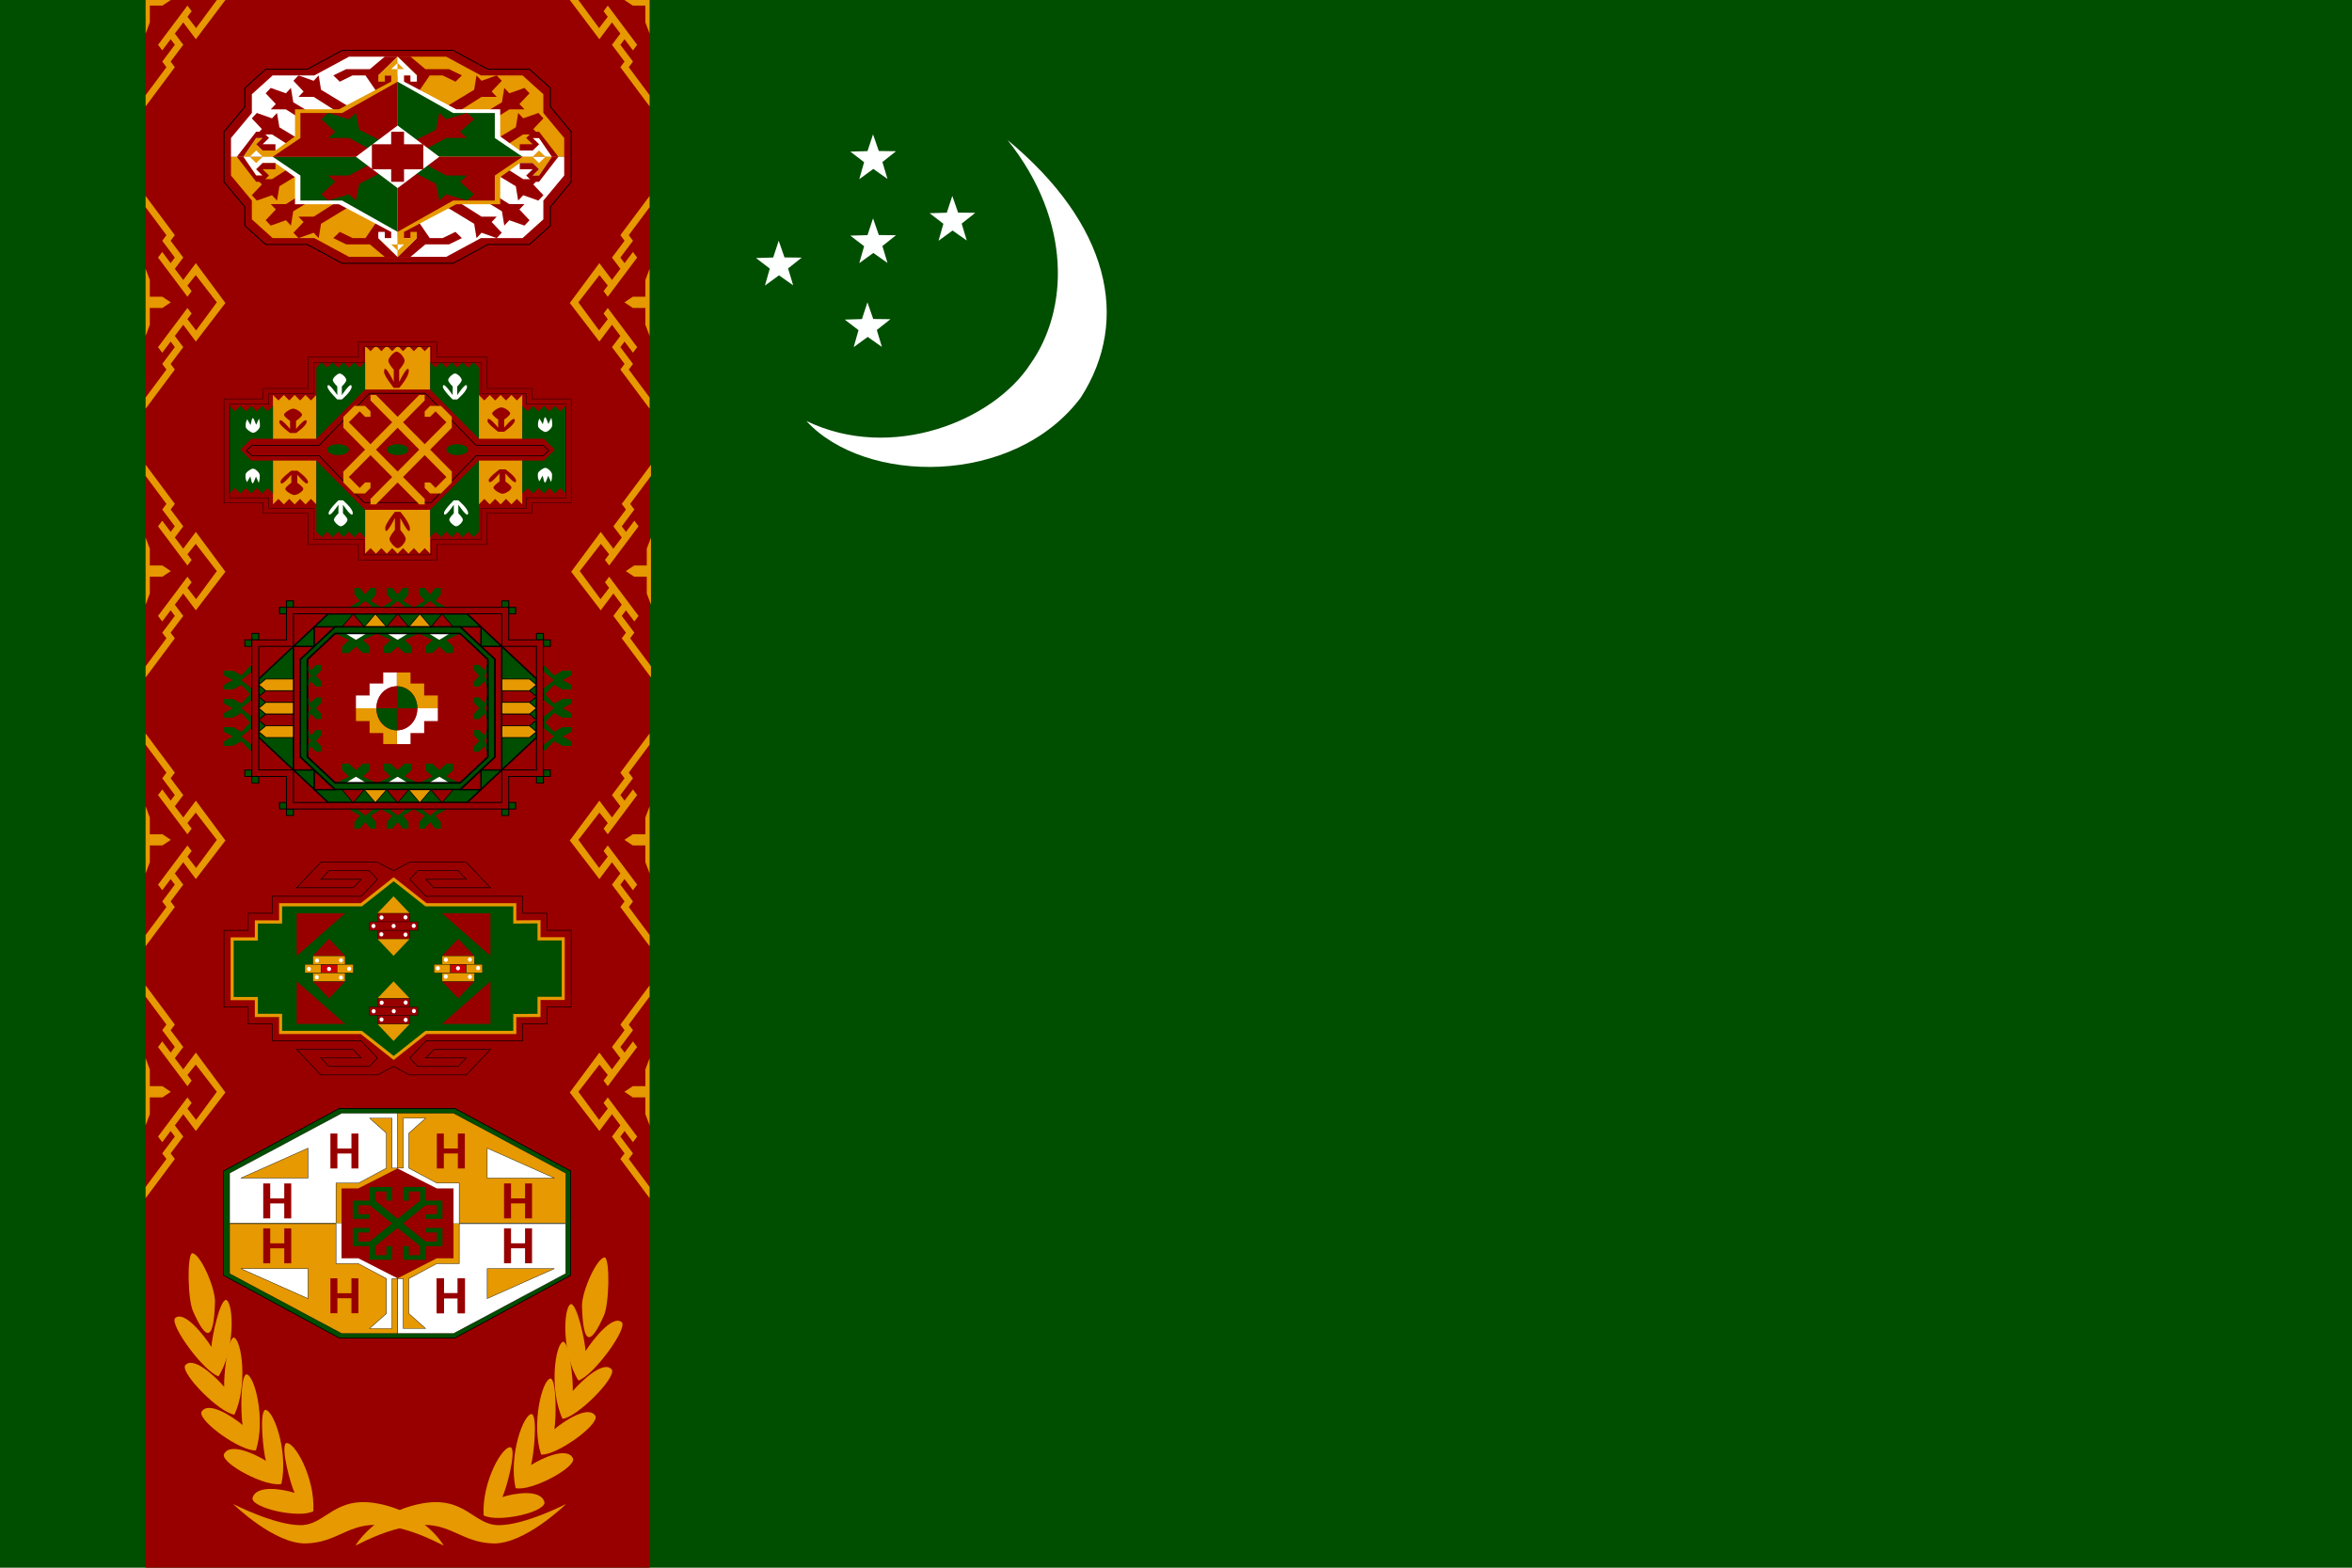<svg xmlns="http://www.w3.org/2000/svg" viewBox="0 0 744.09 496.06"><path fill-rule="evenodd" fill="#004e00" d="M0 0h744.09v496.06H0z"/><g fill-rule="evenodd"><path d="M252.47 166.54h13.687" fill="#ffef00"/><path d="M255.117 133.217c27.032 13.035 59.219-.061 70.864-18.056 11.94-16.794 13.406-44.993-7.236-70.866 32.04 26.572 39.123 56.693 23.183 81.497-21.262 28.344-68.43 27.524-86.811 7.425z" fill="#fff"/><path fill="#feffff" d="M305.854 76.107l-4.489-3.16-4.444 3.234 1.534-5.37-4.36-3.345 5.436-.162L301.276 62l1.83 5.272 5.44.069-4.306 3.419zM279.004 109.768l-4.489-3.16-4.444 3.234 1.534-5.37-4.36-3.345 5.436-.162 1.745-5.304 1.83 5.272 5.44.069-4.306 3.419zM280.774 83.201l-4.489-3.16-4.444 3.234 1.534-5.37-4.36-3.345 5.436-.162 1.745-5.304 1.83 5.272 5.44.069-4.306 3.419zM280.774 56.619l-4.489-3.16-4.444 3.234 1.534-5.37-4.36-3.346 5.436-.161 1.745-5.304 1.83 5.271 5.44.07-4.306 3.418zM250.934 90.287l-4.489-3.16-4.444 3.234 1.534-5.37-4.36-3.345 5.436-.162 1.745-5.304 1.83 5.272 5.44.069-4.306 3.419z"/></g><g fill-rule="evenodd"><path fill="#980000" d="M46.063 0h159.45v496.06H46.063z"/><g fill="#e69900"><path d="M46.064 129.33v-3.54l6.588-8.86-1.327-1.77 3.986-5.315-1.327-1.77-2.659 3.54-1.328-1.77 9.3-12.4 1.328 1.77-1.328 1.77 2.738 3.58 6.562-8.895-6.67-8.62-2.63 3.305 1.328 1.775-1.328 1.77-9.3-12.4 1.328-1.775 2.659 3.545 1.327-1.77-3.986-5.315 1.327-1.775-6.588-8.855V62.01l9.247 12.4-1.327 1.775L57.97 81.5l-2.659 3.54 2.659 3.545 3.986-5.315 9.353 12.61-9.353 12.195-3.986-5.315-2.659 3.54 2.659 3.545-3.986 5.315 1.327 1.77-9.247 12.4z"/><path d="M46.063 85.04l1.33 3.545V93.9h3.983l2.659 1.77-2.659 1.775h-3.982v5.315l-1.331 3.54V85.04z"/></g><g fill="#e69900"><path d="M46.064 214.369v-3.54l6.588-8.86-1.327-1.77 3.986-5.315-1.327-1.77-2.659 3.54-1.328-1.77 9.3-12.4 1.328 1.77-1.328 1.77 2.738 3.58 6.562-8.895-6.67-8.62-2.63 3.305 1.328 1.775-1.328 1.77-9.3-12.4 1.328-1.775 2.659 3.545 1.327-1.77-3.986-5.315 1.327-1.775-6.588-8.855v-3.545l9.247 12.4-1.327 1.775 3.986 5.315-2.659 3.54 2.659 3.545 3.986-5.315 9.353 12.61-9.353 12.195-3.986-5.315-2.659 3.54 2.659 3.545-3.986 5.315 1.327 1.77-9.247 12.4z"/><path d="M46.063 170.079l1.33 3.545v5.315h3.983l2.659 1.77-2.659 1.775h-3.982v5.315l-1.331 3.54v-21.26z"/></g><g fill="#e69900"><path d="M46.065 299.409v-3.54l6.588-8.86-1.327-1.77 3.986-5.315-1.327-1.77-2.659 3.54-1.328-1.77 9.3-12.4 1.328 1.77-1.328 1.77 2.738 3.58 6.562-8.895-6.67-8.62-2.63 3.305 1.328 1.775-1.328 1.77-9.3-12.4 1.328-1.775 2.659 3.545 1.327-1.77-3.986-5.315 1.327-1.775-6.588-8.855v-3.545l9.247 12.4-1.327 1.775 3.986 5.315-2.659 3.54 2.659 3.545 3.986-5.315 9.353 12.61-9.353 12.195-3.986-5.315-2.659 3.54 2.659 3.545-3.986 5.315 1.327 1.77-9.247 12.4z"/><path d="M46.064 255.119l1.33 3.545v5.315h3.983l2.659 1.77-2.659 1.775h-3.982v5.315l-1.331 3.54v-21.26z"/></g><g fill="#e69900"><path d="M46.065 379.13v-3.54l6.588-8.86-1.327-1.77 3.986-5.315-1.327-1.77-2.659 3.54-1.328-1.77 9.3-12.4 1.328 1.77-1.328 1.77 2.738 3.58 6.562-8.895-6.67-8.62-2.63 3.305 1.328 1.775-1.328 1.77-9.3-12.4 1.328-1.775 2.659 3.545 1.327-1.77-3.986-5.315 1.327-1.775-6.588-8.855v-3.545l9.247 12.4-1.327 1.775 3.986 5.315-2.659 3.54 2.659 3.545 3.986-5.315 9.353 12.61-9.353 12.195-3.986-5.315-2.659 3.54 2.659 3.545-3.986 5.315 1.327 1.77-9.247 12.4z"/><path d="M46.064 334.84l1.33 3.545v5.315h3.983l2.659 1.77-2.659 1.775h-3.982v5.315l-1.331 3.54v-21.26z"/></g><g fill="#e69900"><path d="M205.51 129.33v-3.54l-6.59-8.86 1.328-1.77-3.986-5.315 1.327-1.77 2.659 3.54 1.328-1.77-9.3-12.4-1.328 1.77 1.328 1.77-2.738 3.58-6.562-8.895 6.67-8.62 2.63 3.305-1.328 1.775 1.328 1.77 9.3-12.4-1.328-1.775-2.659 3.545-1.327-1.77 3.986-5.315-1.327-1.775 6.588-8.855V62.01l-9.247 12.4 1.327 1.775-3.986 5.315 2.659 3.54-2.659 3.545-3.986-5.315-9.353 12.61 9.353 12.195 3.986-5.315 2.659 3.54-2.659 3.545 3.986 5.315-1.327 1.77 9.247 12.4z"/><path d="M205.51 85.04l-1.33 3.545V93.9h-3.983l-2.659 1.77 2.659 1.775h3.982v5.315l1.331 3.54V85.04z"/></g><g fill="#e69900"><path d="M205.95 214.37v-3.54l-6.59-8.86 1.328-1.77-3.986-5.315 1.327-1.77 2.659 3.54 1.328-1.77-9.3-12.4-1.328 1.77 1.328 1.77-2.738 3.58-6.562-8.895 6.67-8.62 2.63 3.305-1.328 1.775 1.328 1.77 9.3-12.4-1.328-1.775-2.659 3.545-1.327-1.77 3.986-5.315-1.327-1.775 6.588-8.855v-3.545l-9.247 12.4 1.327 1.775-3.986 5.315 2.659 3.54-2.659 3.545-3.986-5.315-9.353 12.61 9.353 12.195 3.986-5.315 2.659 3.54-2.659 3.545 3.986 5.315-1.327 1.77 9.247 12.4z"/><path d="M205.95 170.08l-1.33 3.545v5.315h-3.983l-2.659 1.77 2.659 1.775h3.982v5.315l1.331 3.54v-21.26z"/></g><g fill="#e69900"><path d="M205.51 299.409v-3.54l-6.59-8.86 1.328-1.77-3.986-5.315 1.327-1.77 2.659 3.54 1.328-1.77-9.3-12.4-1.328 1.77 1.328 1.77-2.738 3.58-6.562-8.895 6.67-8.62 2.63 3.305-1.328 1.775 1.328 1.77 9.3-12.4-1.328-1.775-2.659 3.545-1.327-1.77 3.986-5.315-1.327-1.775 6.588-8.855v-3.545l-9.247 12.4 1.327 1.775-3.986 5.315 2.659 3.54-2.659 3.545-3.986-5.315-9.353 12.61 9.353 12.195 3.986-5.315 2.659 3.54-2.659 3.545 3.986 5.315-1.327 1.77 9.247 12.4z"/><path d="M205.51 255.119l-1.33 3.545v5.315h-3.983l-2.659 1.77 2.659 1.775h3.982v5.315l1.331 3.54v-21.26z"/></g><g fill="#e69900"><path d="M205.51 379.13v-3.54l-6.59-8.86 1.328-1.77-3.986-5.315 1.327-1.77 2.659 3.54 1.328-1.77-9.3-12.4-1.328 1.77 1.328 1.77-2.738 3.58-6.562-8.895 6.67-8.62 2.63 3.305-1.328 1.775 1.328 1.77 9.3-12.4-1.328-1.775-2.659 3.545-1.327-1.77 3.986-5.315-1.327-1.775 6.588-8.855v-3.545l-9.247 12.4 1.327 1.775-3.986 5.315 2.659 3.54-2.659 3.545-3.986-5.315-9.353 12.61 9.353 12.195 3.986-5.315 2.659 3.54-2.659 3.545 3.986 5.315-1.327 1.77 9.247 12.4z"/><path d="M205.51 334.84l-1.33 3.545v5.315h-3.983l-2.659 1.77 2.659 1.775h3.982v5.315l1.331 3.54v-21.26z"/></g><g fill="#e69900"><path d="M46.067 33.66v-3.54l6.588-8.86-1.327-1.77 3.986-5.315-1.327-1.77-2.659 3.54L50 14.175l9.3-12.4 1.328 1.77-1.328 1.77 2.738 3.58L68.601 0h2.71L61.96 12.405 57.973 7.09l-2.659 3.54 2.659 3.545-3.986 5.315 1.327 1.77-9.247 12.4zM46.067 0h7.972l-2.658 1.775h-3.983V7.09l-1.331 3.54V0z"/></g><g fill="#e69900"><path d="M205.506 33.66v-3.54l-6.589-8.86 1.328-1.77-3.986-5.315 1.327-1.77 2.659 3.54 1.327-1.77-9.3-12.4-1.327 1.77 1.327 1.77-2.737 3.58L182.972 0h-2.71l9.352 12.405L193.6 7.09l2.659 3.54-2.659 3.545 3.986 5.315-1.327 1.77 9.247 12.4zM205.506 0h-7.972l2.659 1.775h3.982V7.09l1.331 3.54V0z"/></g><path d="M112.51 488.996s5.72-10.048 20.136-13.092c14.414-3.044 16.936 6.701 25.168 6.701 8.238 0 21.28-6.7 21.28-6.7s-13.042 12.781-23.107 12.478c-10.07-.303-13.504-6.694-23.797-5.778-10.298.91-19.68 6.694-19.68 6.391z" fill="#e69900"/><path d="M140.34 488.996s-5.72-10.048-20.136-13.092c-14.414-3.044-16.936 6.701-25.168 6.701-8.238 0-21.28-6.7-21.28-6.7s13.042 12.781 23.107 12.478c10.07-.303 13.504-6.694 23.797-5.778 10.298.91 19.68 6.694 19.68 6.391z" fill="#e69900"/><g fill="#e69900"><path d="M93.201 472.38c-1.268-2.656-4.442-14.25-2.752-15.698 2.541-.967 9.31 10.866 8.673 21.497-4.442 2.416-19.462-.967-19.247-4.104 1.058-4.351 9.516-2.903 13.326-1.695z"/><path d="M84.124 462.247c-.83-2.949-2.14-15.165-.262-16.118 2.636-.247 7.426 13.195 5.158 23.422-4.72 1.14-18.893-6.304-18.197-9.314 1.709-3.966 9.76-.221 13.301 2.01z"/><path d="M76.749 450.91c-.562-3.06-.776-15.397 1.173-16.046 2.64.172 6.2 14.277 3.038 24.072-4.789.386-18.199-9.248-17.24-12.127 2.05-3.667 9.711 1.325 13.029 4.1z"/><path d="M70.933 438.835c-.2-3.138 1.024-15.37 3.025-15.608 2.588.715 4.465 15.385.202 24.408-4.776-.607-16.903-12.897-15.62-15.543 2.45-3.2 9.438 3.316 12.393 6.743z"/><path d="M66.889 426.187c.14-3.143 2.669-15.015 4.674-14.867 2.484 1.204 2.762 16.08-2.429 24.194-4.66-1.516-15.339-16-13.785-18.373 2.77-2.697 8.985 5.089 11.54 9.046z"/><path d="M68.018 411.796c-.345 12.596-2.635 12.742-6.812 3.432-1.85-3.516-2.08-18.121-.412-18.667 2.41-.05 7.156 10.367 7.224 15.235z"/></g><g fill="#e69900"><path d="M158.932 473.706c1.268-2.656 4.442-14.25 2.752-15.698-2.541-.967-9.31 10.866-8.673 21.497 4.442 2.416 19.462-.967 19.247-4.105-1.058-4.35-9.516-2.902-13.326-1.694z"/><path d="M168.009 463.572c.83-2.948 2.14-15.165.262-16.117-2.636-.247-7.426 13.195-5.158 23.421 4.72 1.142 18.893-6.303 18.197-9.313-1.709-3.966-9.76-.221-13.301 2.01z"/><path d="M175.384 452.235c.562-3.059.776-15.396-1.173-16.045-2.64.172-6.2 14.276-3.038 24.072 4.789.386 18.199-9.248 17.24-12.127-2.05-3.668-9.711 1.325-13.029 4.1z"/><path d="M181.2 440.161c.2-3.138-1.024-15.37-3.025-15.609-2.588.716-4.465 15.386-.202 24.41 4.776-.609 16.903-12.898 15.62-15.544-2.45-3.2-9.438 3.316-12.393 6.743z"/><path d="M185.244 427.513c-.14-3.143-2.669-15.015-4.674-14.867-2.484 1.203-2.762 16.08 2.429 24.194 4.66-1.516 15.339-16 13.785-18.373-2.77-2.697-8.985 5.089-11.54 9.046z"/><path d="M184.115 413.122c.345 12.596 2.635 12.742 6.812 3.432 1.85-3.516 2.08-18.121.412-18.667-2.41-.05-7.156 10.367-7.224 15.235z"/></g><path d="M-3.543 290.55h-5.315v3.54h-5.315v3.55h-21.26l-3.543 3.54 1.771 1.77h8.859l1.771-1.77h-8.858l1.772-1.77h12.401l-5.315 5.31h-12.401l-3.544-1.77-3.543 1.77h-12.402l-5.315-5.31h12.402l1.772 1.77h-8.859l1.772 1.77h8.858l1.772-1.77-3.543-3.54h-19.488v-3.55h-5.315v-3.54h-5.315v-15.94h5.315v-3.55h5.315v-3.54h19.488l3.543-3.54-1.772-1.78h-8.858l-1.772 1.78h8.859l-1.772 1.77H-63.78l5.315-5.32h12.402l3.543 1.77 3.544-1.77h12.401l5.315 5.32h-12.401l-1.772-1.77h8.858l-1.771-1.78h-8.859l-1.771 1.78 3.543 3.54h21.26v3.54h5.315v3.55h5.315v15.94z" transform="matrix(1.442 0 0 1.52 185.813 -123.026)" stroke="#000" stroke-width=".125" fill="#980000"/><path d="M375.59 499.67v24.81h10.63v7.02h10.63v7.08h35.43l14.18 10.63 14.17-10.63h38.98v-7.02l10.63-.06v-7.09h10.63v-24.8h-10.63v-7.09l-10.63.07v-7.16h-38.98l-14.17-10.63-14.18 10.63h-35.43v7.16h-10.63v7.08h-10.63z" transform="matrix(.721 0 0 .76 -197.36 -82.632)" stroke="#e69900" stroke-width="1pt" fill="#004e00"/><path d="M109.182 288.988l-15.327 13.467v-13.467h15.327zM139.824 288.987l15.328 13.467v-13.467h-15.328zM109.182 324l-15.327-13.467V324h15.327zM139.829 324l15.326-13.467V324H139.83zM144.94 297.064l-5.104 5.388h10.216l-5.112-5.388zM104.07 297.064l-5.11 5.388h10.222l-5.111-5.388zM104.07 315.928l-5.11-5.388h10.222l-5.111 5.388zM144.942 315.928l-5.111-5.388h10.223l-5.112 5.388z" fill="#980000"/><path d="M124.502 329.387L119.39 324h10.223l-5.111 5.388zM124.502 302.457l-5.112-5.389h10.223l-5.111 5.389zM124.502 283.6l-5.112 5.388h10.223l-5.111-5.388zM124.502 310.528l-5.112 5.389h10.223l-5.111-5.389z" fill="#e69900"/><path transform="matrix(.721 0 0 .76 -197.36 -82.632)" stroke="#000" stroke-width=".125" fill="#e69900" d="M467.72 506.69h14.173v3.543H467.72z"/><path transform="matrix(.721 0 0 .76 -197.36 -82.632)" stroke="#000" stroke-width=".125" fill="#c00" d="M414.57 510.24h7.087v3.543h-7.087zM471.26 510.24h7.087v3.543h-7.087z"/><path transform="matrix(.721 0 0 .76 -197.36 -82.632)" stroke="#000" stroke-width=".125" fill="#900" d="M439.37 488.98h14.173v3.543H439.37zM439.37 496.06h14.173v3.543H439.37z"/><path transform="matrix(.721 0 0 .76 -197.36 -82.632)" stroke="#000" stroke-width=".125" fill="#900" d="M435.83 492.52h21.26v3.543h-21.26zM439.37 524.41h14.173v3.543H439.37zM439.37 531.5h14.173v3.543H439.37z"/><path transform="matrix(.721 0 0 .76 -197.36 -82.632)" stroke="#000" stroke-width=".125" fill="#900" d="M435.83 527.95h21.26v3.543h-21.26z"/><path transform="matrix(.721 0 0 .76 -197.36 -82.632)" stroke="#000" stroke-width=".125" fill="#e69900" d="M467.72 513.78h14.173v3.543H467.72zM411.02 506.69h14.173v3.543H411.02zM411.02 513.78h14.173v3.543H411.02z"/><path transform="matrix(.721 0 0 .76 -197.36 -82.632)" stroke="#000" stroke-width=".125" fill="#e69900" d="M407.48 510.24h7.087v3.543h-7.087zM421.65 510.24h7.087v3.543h-7.087zM464.17 510.24h7.087v3.543h-7.087zM478.35 510.24h7.087v3.543h-7.087z"/><path d="M118.85 319.973c0 .372-.286.673-.64.673s-.638-.301-.638-.673.286-.673.639-.673.639.3.639.673zM125.214 319.973c0 .372-.286.673-.638.673s-.64-.301-.64-.673.287-.673.64-.673.638.3.638.673zM131.579 319.916c0 .372-.286.674-.639.674s-.638-.302-.638-.674.286-.673.638-.673.639.302.639.673zM121.397 317.288c0 .372-.286.673-.638.673s-.639-.3-.639-.673.286-.673.639-.673.638.301.638.673zM128.983 317.232c0 .372-.286.673-.639.673s-.639-.301-.639-.673.286-.673.639-.673.639.301.639.673zM121.34 322.6c0 .373-.287.674-.64.674s-.638-.301-.638-.673.286-.673.639-.673.638.301.638.673zM128.983 322.712c0 .372-.286.674-.639.674s-.639-.302-.639-.674.286-.673.639-.673.639.302.639.673zM139.164 306.382c0 .372-.286.674-.638.674s-.64-.302-.64-.674.287-.673.64-.673.638.301.638.673zM145.539 306.382c0 .372-.286.674-.64.674s-.638-.302-.638-.674.286-.673.639-.673.639.301.639.673zM151.903 306.326c0 .372-.286.673-.638.673s-.639-.301-.639-.673.286-.673.639-.673.638.301.638.673zM141.712 303.698c0 .372-.286.673-.639.673s-.638-.301-.638-.673.286-.673.638-.673.639.301.639.673zM149.297 303.641c0 .372-.286.674-.638.674s-.639-.302-.639-.674.286-.673.639-.673.638.302.638.673zM141.664 309.01c0 .372-.286.674-.64.674s-.638-.302-.638-.674.286-.673.639-.673.639.302.639.673zM149.297 309.122c0 .372-.286.673-.638.673s-.639-.301-.639-.673.286-.673.639-.673.638.301.638.673zM118.791 293.015c0 .372-.286.673-.638.673s-.639-.301-.639-.673.286-.673.639-.673.638.301.638.673zM125.166 293.015c0 .372-.286.673-.639.673s-.638-.301-.638-.673.285-.673.638-.673.639.301.639.673zM131.53 292.96c0 .372-.285.673-.638.673s-.639-.301-.639-.673.286-.673.639-.673.638.301.638.673zM121.34 290.33c0 .372-.287.674-.64.674s-.638-.302-.638-.674.286-.673.639-.673.638.302.638.673zM128.925 290.275c0 .372-.286.674-.64.674s-.638-.302-.638-.674.286-.673.639-.673.639.301.639.673zM121.29 295.644c0 .372-.285.674-.638.674s-.638-.302-.638-.674.285-.673.638-.673.639.301.639.673zM128.925 295.756c0 .372-.286.673-.64.673s-.638-.301-.638-.673.286-.673.639-.673.639.301.639.673zM98.37 306.605c0 .372-.286.674-.638.674s-.64-.302-.64-.674.287-.673.64-.673.638.302.638.673zM104.735 306.605c0 .372-.286.674-.639.674s-.638-.302-.638-.674.285-.673.638-.673.639.302.639.673zM111.1 306.55c0 .372-.286.673-.64.673s-.638-.3-.638-.673.286-.673.639-.673.639.301.639.673zM100.918 303.92c0 .373-.286.674-.639.674s-.638-.301-.638-.673.286-.673.638-.673.639.301.639.673zM108.503 303.866c0 .372-.286.673-.638.673s-.639-.301-.639-.673.286-.673.639-.673.638.3.638.673zM100.86 309.235c0 .372-.286.673-.639.673s-.638-.301-.638-.673.285-.673.638-.673.639.3.639.673zM108.503 309.346c0 .372-.286.674-.638.674s-.639-.302-.639-.674.286-.673.639-.673.638.301.638.673z" fill="#fff"/><g><path d="M134.575 247.8l4.394-2.057 4.393 2.057h-8.787zM121.394 247.8l4.394-2.057 4.393 2.057h-8.787zM108.213 247.8l4.394-2.057L117 247.8h-8.787zM134.575 200.45l4.394 2.057 4.393-2.057h-8.787zM121.394 200.45l4.394 2.057 4.393-2.057h-8.787zM108.213 200.45l4.394 2.057L117 200.45h-8.787z" fill="#fff"/><path d="M130.912 253.98l-5.125 4.114-5.127-4.114-5.125 4.114-5.129-4.114v2.057l3.424 2.057-1.717 2.057v2.057h1.717l1.705-2.057 1.708 2.057h1.71v-2.057l-1.71-2.057 3.417-2.057 3.418 2.057-1.709 2.057v2.057h1.71l1.708-2.057 1.708 2.057h1.71v-2.057l-1.71-2.057 3.417-2.057 3.418 2.057-1.709 2.057v2.057h1.71l1.708-2.057 1.708 2.057h1.71v-2.057l-1.71-2.057 3.418-2.057v-2.057l-5.126 4.114-5.127-4.114zM130.913 194.261l-5.125-4.114-5.127 4.114-5.125-4.114-5.129 4.114v-2.057l3.424-2.057-1.717-2.057v-2.057h1.717l1.705 2.057 1.708-2.057h1.71v2.057l-1.71 2.057 3.417 2.057 3.418-2.057-1.709-2.057v-2.057h1.71l1.708 2.057 1.708-2.057h1.71v2.057l-1.71 2.057 3.417 2.057 3.418-2.057-1.709-2.057v-2.057h1.71l1.708 2.057 1.708-2.057h1.71v2.057l-1.71 2.057 3.418 2.057v2.057l-5.126-4.114-5.127 4.114zM169.738 228.583l5.487-4.46-5.487-4.463 5.487-4.46-5.487-4.464h2.743l2.744 2.98 2.743-1.494h2.743v1.494l-2.743 1.484 2.743 1.486v1.488h-2.743l-2.743-1.488-2.744 2.974 2.744 2.975 2.743-1.487h2.743v1.487l-2.743 1.488 2.743 1.486v1.487h-2.743l-2.743-1.487-2.744 2.974 2.744 2.975 2.743-1.488h2.743v1.488l-2.743 1.487 2.743 1.487v1.487h-2.743l-2.743-1.487-2.744 2.974h-2.743l5.487-4.46-5.487-4.463zM81.842 228.583l-5.487-4.46 5.487-4.463-5.487-4.46 5.487-4.464h-2.743l-2.744 2.98-2.743-1.494H70.87v1.494l2.743 1.484-2.743 1.486v1.488h2.743l2.743-1.488 2.744 2.974-2.744 2.975-2.743-1.487H70.87v1.487l2.743 1.488-2.743 1.486v1.487h2.743l2.743-1.487 2.744 2.974-2.744 2.975-2.743-1.488H70.87v1.488l2.743 1.487-2.743 1.487v1.487h2.743l2.743-1.487 2.744 2.974h2.743l-5.487-4.46 5.487-4.463z" fill="#004e00"/><path transform="matrix(1.24 0 0 1.162 204.874 -5.458)" stroke="#000" stroke-width=".25" fill="#004e00" d="M-26.575 214.37h1.772v1.772h-1.772z"/><path transform="matrix(1.24 0 0 1.162 204.874 -5.458)" stroke="#000" stroke-width=".25" fill="#004e00" d="M-28.346 216.14h1.772v1.772h-1.772zM-37.205 225h1.772v1.772h-1.772zM-35.433 223.23h1.772v1.772h-1.772zM-93.898 223.23h1.772v1.772h-1.772zM-102.76 214.37h1.772v1.772h-1.772zM-100.98 216.14h1.772v1.772h-1.772zM-100.98 177.17h1.772v1.772h-1.772zM-102.76 178.94h1.772v1.772h-1.772zM-92.126 168.31h1.772v1.772h-1.772z"/><path transform="matrix(1.24 0 0 1.162 204.874 -5.458)" stroke="#000" stroke-width=".25" fill="#004e00" d="M-93.898 170.08h1.772v1.772h-1.772zM-37.205 168.31h1.772v1.772h-1.772zM-35.433 170.08h1.772v1.772h-1.772zM-28.346 177.17h1.772v1.772h-1.772z"/><path transform="matrix(1.24 0 0 1.162 204.874 -5.458)" stroke="#000" stroke-width=".25" fill="#004e00" d="M-26.575 178.94h1.772v1.772h-1.772zM-92.126 225h1.772v1.772h-1.772z"/><path d="M119.085 224.12h-6.475v-4.05l4.318.005v-3.794h4.318v-3.488h4.317v4.356c-3.574 0-6.478 2.953-6.478 6.97z" fill="#fff"/><path d="M132.035 224.12h6.475v-4.05l-4.318.005v-3.794h-4.318v-3.488h-4.317v4.356c3.574 0 6.478 2.953 6.478 6.97z" fill="#e69900"/><path d="M132.035 224.12h6.475v4.049l-4.318-.005v3.794h-4.318v3.488h-4.317v-4.355c3.574 0 6.478-2.954 6.478-6.972z" fill="#fff"/><path d="M119.085 224.12h-6.475v4.049l4.318-.005v3.794h4.318v3.488h4.317v-4.355c-3.574 0-6.478-2.954-6.478-6.972z" fill="#e69900"/><path d="M132.034 224.123h-6.478v-6.97c3.578 0 6.478 3.124 6.478 6.97z" fill="#004e00"/><path d="M132.034 224.117h-6.478v6.969c3.578 0 6.478-3.124 6.478-6.97z" fill="#980000"/><path d="M119.086 224.117h6.478v6.969c-3.578 0-6.478-3.124-6.478-6.97z" fill="#004e00"/><path d="M119.086 224.123h6.478v-6.97c-3.578 0-6.478 3.124-6.478 6.97z" fill="#980000"/><path d="M132.378 249.855l-6.59-4.114-6.592 4.114-6.589-4.114-6.594 4.114v-2.057l4.402-2.057-2.207-2.057v-2.057h2.207l2.192 2.057 2.196-2.057H117v2.057l-2.197 2.057 4.393 2.057 4.395-2.057-2.197-2.057v-2.057h2.197l2.197 2.057 2.196-2.057h2.198v2.057l-2.198 2.057 4.394 2.057 4.394-2.057-2.197-2.057v-2.057h2.197l2.198 2.057 2.196-2.057h2.197v2.057l-2.197 2.057 4.393 2.057v2.057l-6.59-4.114-6.591 4.114zM132.378 198.388l-6.59 4.115-6.592-4.115-6.589 4.115-6.594-4.115v2.058l4.402 2.057-2.207 2.057v2.057h2.207l2.192-2.057 2.196 2.057H117v-2.057l-2.197-2.057 4.393-2.057 4.395 2.057-2.197 2.057v2.057h2.197l2.197-2.057 2.196 2.057h2.198v-2.057l-2.198-2.057 4.394-2.057 4.394 2.057-2.197 2.057v2.057h2.197l2.198-2.057 2.196 2.057h2.197v-2.057l-2.197-2.057 4.393-2.057v-2.058l-6.59 4.115-6.591-4.115zM156.537 229.266l-3.292-5.146 3.292-5.149-3.292-5.147 3.292-5.15h-1.646l-1.646 3.438-1.647-1.724h-1.646v1.724l1.646 1.712-1.646 1.716v1.716h1.646l1.647-1.716 1.646 3.431-1.646 3.433-1.647-1.717h-1.646v1.717l1.646 1.716-1.646 1.715v1.716h1.646l1.647-1.716 1.646 3.431-1.646 3.433-1.647-1.716h-1.646v1.716l1.646 1.716-1.646 1.715v1.717h1.646l1.647-1.717 1.646 3.432h1.646l-3.292-5.147 3.292-5.149z" fill="#004e00"/><path d="M-100.98 177.17l-7.09 7.08v26.58l7.09 7.08h31.885l7.087-7.08v-26.58l-7.087-7.08h-31.885zm-1.78-5.32l-17.71 17.72v15.94l17.71 17.72h35.437l17.716-17.72v-15.94l-17.716-17.72h-35.437z" transform="matrix(1.24 0 0 1.162 231.237 -5.457)" stroke="#000" stroke-width=".4" fill="#004e00"/><path d="M-93.898 147.05l3.544 5.31 3.543-5.31h-7.087z" transform="matrix(.992 0 0 .775 208.389 135.932)" stroke="#000" stroke-width=".25" fill="#e69900"/><path d="M-93.898 147.05l3.544 5.31 3.543-5.31h-7.087z" transform="matrix(.992 0 0 -.775 208.389 312.319)" stroke="#000" stroke-width=".25" fill="#e69900"/><path d="M-93.898 147.05l3.544 5.31 3.543-5.31h-7.087z" transform="matrix(.992 0 0 -.775 222.449 312.319)" stroke="#000" stroke-width=".25" fill="#e69900"/><path d="M-93.898 147.05l3.544 5.31 3.543-5.31h-7.087z" transform="matrix(.992 0 0 .775 222.449 135.932)" stroke="#000" stroke-width=".25" fill="#e69900"/><path d="M-93.898 147.05l3.544 5.31 3.543-5.31h-7.087z" transform="matrix(.992 0 0 -.775 201.359 312.319)" stroke="#000" stroke-width=".25" fill="#980000"/><path d="M-93.898 147.05l3.544 5.31 3.543-5.31h-7.087z" transform="matrix(.992 0 0 -.775 215.419 312.319)" stroke="#000" stroke-width=".25" fill="#980000"/><path d="M-93.898 147.05l3.544 5.31 3.543-5.31h-7.087z" transform="matrix(.992 0 0 -.775 229.479 312.319)" stroke="#000" stroke-width=".25" fill="#980000"/><path d="M-104.53 180.71l3.55-3.55h-3.55v3.55z" transform="matrix(1.86 0 0 -1.743 293.83 558.694)" stroke="#000" stroke-width=".25" fill="#980000"/><path d="M95.033 229.266l3.292-5.146-3.292-5.149 3.292-5.147-3.292-5.15h1.646l1.646 3.438 1.647-1.724h1.646v1.724l-1.646 1.712 1.646 1.716v1.716h-1.646l-1.647-1.716-1.646 3.431 1.646 3.433 1.647-1.717h1.646v1.717l-1.646 1.716 1.646 1.715v1.716h-1.646l-1.647-1.716-1.646 3.431 1.646 3.433 1.647-1.716h1.646v1.716l-1.646 1.716 1.646 1.715v1.717h-1.646l-1.647-1.717-1.646 3.432h-1.646l3.292-5.147-3.292-5.149z" fill="#004e00"/><path d="M-76.181 154.13h7.087l1.771 1.78-1.771 1.77h-7.087v-3.55z" transform="matrix(1.24 0 0 1.046 253.205 57.34)" stroke="#000" stroke-width=".25" fill="#980000"/><path d="M-99.213 180.71l-3.547 3.54v26.58l3.547 3.54h-5.317v-33.66h5.317z" transform="matrix(1.24 0 0 1.162 222.449 -5.457)" stroke="#000" stroke-width=".375" fill="#980000"/><path d="M-93.898 147.05l3.544 5.31 3.543-5.31h-7.087z" transform="matrix(.992 0 0 .775 201.359 135.932)" stroke="#000" stroke-width=".25" fill="#980000"/><path d="M-93.898 147.05l3.544 5.31 3.543-5.31h-7.087z" transform="matrix(.992 0 0 .775 215.419 135.932)" stroke="#000" stroke-width=".25" fill="#980000"/><path d="M-93.898 147.05l3.544 5.31 3.543-5.31h-7.087z" transform="matrix(.992 0 0 .775 229.479 135.932)" stroke="#000" stroke-width=".25" fill="#980000"/><path d="M-99.212 180.71l-3.548 3.54v26.58l3.548 3.54h-5.318v-33.66h5.318z" transform="matrix(-1.24 0 0 1.162 29.13 -5.457)" stroke="#000" stroke-width=".375" fill="#980000"/><path d="M-104.53 180.71l3.55-3.55h-3.55v3.55z" transform="matrix(-1.86 0 0 -1.743 -42.26 558.694)" stroke="#000" stroke-width=".25" fill="#980000"/><path d="M-104.53 180.71l3.55-3.55h-3.55v3.55z" transform="matrix(-1.86 0 0 1.743 -42.26 -110.448)" stroke="#000" stroke-width=".25" fill="#980000"/><path d="M-104.53 180.71l3.55-3.55h-3.55v3.55z" transform="matrix(1.86 0 0 1.743 293.83 -110.448)" stroke="#000" stroke-width=".25" fill="#980000"/><path d="M-100.98 177.17l-7.09 7.08v26.58l7.09 7.08h31.885l7.087-7.08v-26.58l-7.087-7.08h-31.885zm0-1.78l-8.86 8.86v26.58l8.86 8.85h31.885l8.858-8.85v-26.58l-8.859-8.86h-31.884z" transform="matrix(1.24 0 0 1.162 231.237 -5.457)" stroke="#000" stroke-width=".4" fill="#004e00"/><path d="M-76.181 154.13h7.087l1.771 1.78-1.771 1.77h-7.087v-3.55z" transform="matrix(1.24 0 0 1.046 253.204 61.033)" stroke="#000" stroke-width=".25" fill="#e69900"/><path d="M-76.181 154.13h7.087l1.771 1.78-1.771 1.77h-7.087v-3.55z" transform="matrix(1.24 0 0 1.046 253.205 64.752)" stroke="#000" stroke-width=".25" fill="#980000"/><path d="M-76.181 154.13h7.087l1.771 1.78-1.771 1.77h-7.087v-3.55z" transform="matrix(1.24 0 0 1.046 253.205 68.445)" stroke="#000" stroke-width=".25" fill="#e69900"/><path d="M-76.181 154.13h7.087l1.771 1.78-1.771 1.77h-7.087v-3.55z" transform="matrix(1.24 0 0 1.046 253.205 53.62)" stroke="#000" stroke-width=".25" fill="#e69900"/><path d="M-76.181 154.13h7.087l1.771 1.78-1.771 1.77h-7.087v-3.55z" transform="matrix(-1.24 0 0 1.046 -1.63 57.34)" stroke="#000" stroke-width=".25" fill="#980000"/><path d="M-76.181 154.13h7.087l1.771 1.78-1.771 1.77h-7.087v-3.55z" transform="matrix(-1.24 0 0 1.046 -1.63 61.034)" stroke="#000" stroke-width=".25" fill="#e69900"/><path d="M-76.181 154.13h7.087l1.771 1.78-1.771 1.77h-7.087v-3.55z" transform="matrix(-1.24 0 0 1.046 -1.63 64.752)" stroke="#000" stroke-width=".25" fill="#980000"/><path d="M-76.181 154.13h7.087l1.771 1.78-1.771 1.77h-7.087v-3.55z" transform="matrix(-1.24 0 0 1.046 -1.63 68.446)" stroke="#000" stroke-width=".25" fill="#e69900"/><path d="M-76.181 154.13h7.087l1.771 1.78-1.771 1.77h-7.087v-3.55z" transform="matrix(-1.24 0 0 1.046 -1.63 53.621)" stroke="#000" stroke-width=".25" fill="#e69900"/><path transform="matrix(1.24 0 0 1.162 204.874 -5.458)" d="M-100.98 178.94v37.2h8.854V225h56.693v-8.86h8.858v-37.2h-8.858v-8.86h-56.693v8.86h-8.854zm1.767 1.77v33.66h8.859v8.86h53.149v-8.86h8.859v-33.66h-8.859v-8.86h-53.149v8.86h-8.859z" stroke="#000" stroke-width=".25" fill="#970000"/></g><g><path d="M-28.347 69.094l-5.315-7.086v-5.315l-5.315-5.315h-10.629l-8.859-5.315h-28.346l-8.858 5.315H-106.3l-5.31 5.315v5.315l-5.32 7.086v14.174l5.32 7.086v5.315l5.31 5.311h10.631l8.858 5.32h28.347l8.858-5.32h10.63l5.314-5.31v-5.316l5.316-7.086-.001-14.174z" transform="matrix(1.24 0 0 1.118 215.856 -35.536)" stroke="#000" stroke-width=".25" fill="#980000"/><path d="M73.081 49.606v5.935l6.597 7.923V69.4l6.584 5.946h13.18l10.987 5.934h15.375V49.606H73.081z" fill="#e69900"/><path d="M107.248 63.46l-8.019 5.096h-4.796l1.602 1.694-3.203 3.394 1.601 1.7 4.796-1.7 1.593 1.7.743-4.532 8.848-5.37-3.165-1.981z" fill="#980000"/><path d="M98.465 59.501l-8.019 5.095h-4.795l1.601 1.694-3.203 3.395 1.602 1.7 4.795-1.7 1.593 1.7.743-4.532 8.848-5.37-3.165-1.982zM94.068 51.585l-8.019 5.095h-4.796l1.602 1.694-3.203 3.395 1.601 1.7 4.796-1.7 1.592 1.7.744-4.532 8.848-5.37-3.165-1.982z" fill="#980000"/><path d="M178.494 49.606v-5.934l-6.597-7.924v-5.935l-6.584-5.945h-13.18l-10.986-5.935H125.77v31.673h52.723z" fill="#e69900"/><path d="M125.792 81.285h-4.068l-4.72-3.96h-7.485l-4.067-1.98 2.034-1.98 4.068 1.98h4.068l4.067-5.94 6.103 1.98v3.96h-6.103l6.103 5.94z" fill="#980000"/><path d="M73.081 49.606v-5.934l6.597-7.924v-5.935l6.584-5.945h13.18l10.987-5.935h15.375v31.673H73.081z" fill="#fff"/><path d="M125.792 17.923h-4.068l-4.72 3.96h-7.485l-4.067 1.98 2.034 1.98 4.068-1.98h4.068l4.067 5.94 6.103-1.98v-3.96h-6.103l6.103-5.94z" fill="#980000"/><path d="M125.788 17.923h4.069l4.719 3.96h7.485l4.067 1.98-2.033 1.98-4.068-1.98h-4.069l-4.067 5.94-6.103-1.98v-3.96h6.103l-6.103-5.94z" fill="#980000"/><path d="M178.494 49.606v5.935l-6.597 7.923V69.4l-6.584 5.946h-13.18l-10.986 5.934H125.77V49.606h52.723z" fill="#fff"/><path d="M125.788 81.285h4.069l4.719-3.96h7.485l4.067-1.98-2.033-1.98-4.068 1.98h-4.069l-4.067-5.94-6.103 1.98v3.96h6.103l-6.103 5.94zM98.465 39.703l-8.019-5.095h-4.795l1.601-1.694-3.203-3.394 1.602-1.7 4.795 1.7 1.593-1.7.743 4.532 8.848 5.37-3.165 1.981zM144.328 35.747l8.018-5.095h4.796l-1.602-1.694 3.204-3.394-1.602-1.7-4.796 1.7-1.592-1.7-.744 4.531-8.848 5.37 3.166 1.982z" fill="#980000"/><path d="M107.248 35.747l-8.019-5.095h-4.796l1.602-1.694-3.203-3.394 1.601-1.7 4.796 1.7 1.593-1.7.743 4.531 8.848 5.37-3.165 1.982zM94.068 47.627l-8.019-5.095h-4.796l1.602-1.694-3.203-3.394 1.601-1.7 4.796 1.7 1.592-1.7.744 4.532 8.848 5.37-3.165 1.981z" fill="#980000"/><path d="M76.982 49.616h2.029l2.041 1.986 2.03-1.986h42.72v27.728h-2.042l2.042 1.973v1.986l-6.113-5.945v-1.974h2.042v1.974h2.029v-1.974l-16.518-8.754H93.33v-8.572l-6.177-4.456h-4.07l-2.03 1.973 2.03 1.986h-2.03l-4.07-5.945z" fill="#fff"/><path d="M76.982 49.596h2.029l2.041-1.985 2.03 1.985h42.72V21.87h-2.042l2.042-1.974V17.91l-6.113 5.945v1.973h2.042v-1.973h2.029v1.973l-16.518 8.754H93.33v8.573l-6.177 4.456h-4.07l-2.03-1.974 2.03-1.986h-2.03l-4.07 5.945z" fill="#e69900"/><path d="M86.256 49.595h39.542v23.76l-17.582-9.902H95.035v-7.912l-8.779-5.946z" fill="#004e00"/><path d="M153.11 39.703l8.02-5.095h4.795l-1.602-1.694 3.204-3.394-1.602-1.7-4.796 1.7-1.592-1.7-.744 4.532-8.848 5.37 3.166 1.981zM157.508 47.627l8.018-5.095h4.796l-1.602-1.694 3.204-3.394-1.602-1.7-4.796 1.7-1.592-1.7-.744 4.532-8.847 5.37 3.165 1.981z" fill="#980000"/><path d="M174.593 49.596h-2.028l-2.042-1.985-2.029 1.985h-42.72V21.87h2.042l-2.042-1.974V17.91l6.112 5.945v1.973h-2.042v-1.973h-2.028v1.973l16.517 8.754h13.913v8.573l6.178 4.456h4.07l2.029-1.974-2.029-1.986h2.029l4.07 5.945z" fill="#fff"/><path d="M165.32 49.617h-39.543v-23.76l17.583 9.902h13.18v7.913l8.78 5.945z" fill="#004e00"/><path d="M144.328 63.46l8.018 5.096h4.796l-1.602 1.694 3.204 3.394-1.602 1.7-4.796-1.7-1.592 1.7-.744-4.532-8.848-5.37 3.166-1.981z" fill="#980000"/><path d="M153.11 59.501l8.02 5.095h4.795l-1.602 1.694 3.204 3.395-1.602 1.7-4.796-1.7-1.592 1.7-.744-4.532-8.848-5.37 3.166-1.982zM157.508 51.585l8.018 5.095h4.796l-1.602 1.694 3.204 3.395-1.602 1.7-4.796-1.7-1.592 1.7-.744-4.532-8.847-5.37 3.165-1.982z" fill="#980000"/><path d="M174.593 49.616h-2.028l-2.042 1.986-2.029-1.986h-42.72v27.728h2.042l-2.042 1.973v1.986l6.112-5.945v-1.974h-2.042v1.974h-2.028v-1.974l16.517-8.754h13.913v-8.572l6.178-4.456h4.07l2.029 1.973-2.029 1.986h2.029l4.07-5.945z" fill="#e69900"/><path d="M165.32 49.595h-39.543v23.76l17.583-9.902h13.18v-7.912l8.78-5.946z" fill="#980000"/><path d="M86.256 49.617h39.542v-23.76l-17.582 9.902H95.035v7.913l-8.779 5.945z" fill="#980000"/><path d="M130.128 49.606l11.026-5.945h6.594l-2.202-1.976 4.405-3.96-2.203-1.984-6.594 1.984-2.19-1.984-1.022 5.288-12.166 6.265 4.352 2.312zM121.447 49.595l-11.026 5.945h-6.594l2.203 1.976-4.405 3.96 2.202 1.984 6.594-1.983 2.19 1.983 1.022-5.287 12.167-6.265-4.353-2.313z" fill="#980000"/><path d="M121.447 49.606l-11.026-5.945h-6.594l2.203-1.976-4.405-3.96 2.202-1.984 6.594 1.984 2.19-1.984 1.022 5.288 12.167 6.265-4.353 2.312zM130.128 49.595l11.026 5.945h6.594l-2.202 1.976 4.405 3.96-2.203 1.984-6.594-1.983-2.19 1.983-1.022-5.287-12.166-6.265 4.352-2.313z" fill="#004e00"/><path d="M112.608 49.607l13.184-9.891 13.183 9.89-13.183 9.91-13.184-9.91z" fill="#fff"/><path d="M83.075 53.562l2.034 1.98-2.034 1.98h-2.033l-6.103-7.92h2.034l4.069 5.94h2.033l-2.033-1.98 2.033-1.98h4.068v1.98h-4.068z" fill="#980000"/><path d="M83.075 45.644l2.034-1.98-2.034-1.98h-2.033l-6.103 7.92h2.034l4.069-5.94h2.033l-2.033 1.98 2.033 1.98h4.068v-1.98h-4.068zM168.504 53.562l-2.034 1.98 2.034 1.98h2.033l6.103-7.92h-2.034l-4.069 5.94h-2.033l2.033-1.98-2.033-1.98h-4.068v1.98h4.068z" fill="#980000"/><path d="M168.504 45.644l-2.034-1.98 2.034-1.98h2.033l6.103 7.92h-2.034l-4.069-5.94h-2.033l2.033 1.98-2.033 1.98h-4.068v-1.98h4.068zM123.754 41.684h4.068v15.84h-4.068z" fill="#980000"/><path fill="#980000" d="M117.652 45.644h16.272v7.92h-16.272z"/></g><g><path d="M333.07 170.08l-10.63 5.31v8.86l10.63 5.32h10.63l10.63-5.32v-8.86l-10.63-5.31h-10.63z" transform="matrix(3.444 0 0 3.727 -1039.78 -283.145)" stroke="#000" stroke-width=".066" fill="#004e00"/><path d="M84.458 383.946h2.212v-4.064h4.438v4.064h2.213v-9.473h-2.213v4.057H86.67v-4.057h-2.212v9.473zM140.558 415.526h2.212v-4.064h4.438v4.064h2.213v-9.473h-2.213v4.057h-4.438v-4.057h-2.212v9.473zM105.128 368.156h2.212v-4.064h4.438v4.064h2.213v-9.473h-2.213v4.057h-4.438v-4.057h-2.212v9.473zM137.608 368.156h2.212v-4.064h4.438v4.064h2.213v-9.473h-2.213v4.057h-4.438v-4.057h-2.212v9.473zM158.268 383.946h2.212v-4.064h4.438v4.064h2.213v-9.473h-2.213v4.057h-4.438v-4.057h-2.212v9.473zM158.268 399.736h2.212v-4.064h4.438v4.064h2.213v-9.473h-2.213v4.057h-4.438v-4.057h-2.212v9.473z" fill="#c00"/><path d="M125.789 421.848v-34.743h53.15v15.794l-35.44 18.949h-17.71zM125.79 352.363v34.742H72.64v-15.793l35.44-18.95h17.71z" fill="#e69900"/><path d="M125.789 352.363v34.742h53.15v-15.793l-35.44-18.95h-17.71zM125.79 421.848v-34.743H72.64v15.794l35.44 18.949h17.71z" fill="#fff"/><path d="M-177.16 368.5h21.25l-21.25-10.63v10.63zm24.8-1.77v17.72h-33.66v-14.17h-7.09l-8.86-5.32v-12.4l5.32-5.32h-7.09v17.72h-1.77v-19.49h17.71l35.44 21.26z" transform="matrix(1 0 0 .891 331.299 44.446)" stroke="#000" stroke-width=".125" fill="#e69900"/><path d="M108.042 376.045v22.105h5.3l12.433 6.346 12.4-6.346h5.3v-22.105h-5.3l-12.4-6.31-12.433 6.31h-5.3z" fill="#980000"/><path d="M-177.16 368.5h21.25l-21.25-10.63v10.63zm24.8-1.77v17.72h-33.66v-14.17h-7.09l-8.86-5.32v-12.4l5.32-5.32h-7.09v17.72h-1.77v-19.49h17.71l35.44 21.26z" transform="matrix(-1 0 0 -.891 -79.72 729.765)" stroke="#000" stroke-width=".125" fill="#e69900"/><path d="M-177.16 368.5h21.25l-21.25-10.63v10.63zm24.8-1.77v17.72h-33.66v-14.17h-7.09l-8.86-5.32v-12.4l5.32-5.32h-7.09v17.72h-1.77v-19.49h17.71l35.44 21.26z" transform="matrix(-1 0 0 .891 -79.72 44.446)" stroke="#000" stroke-width=".125" fill="#fff"/><path d="M-177.16 368.5h21.25l-21.25-10.63v10.63zm24.8-1.77v17.72h-33.66v-14.17h-7.09l-8.86-5.32v-12.4l5.32-5.32h-7.09v17.72h-1.77v-19.49h17.71l35.44 21.26z" transform="matrix(1 0 0 -.891 331.3 729.765)" stroke="#000" stroke-width=".125" fill="#fff"/><path d="M83.278 399.746h2.212v-4.742h4.438v4.742h2.213v-11.053h-2.213v4.734H85.49v-4.734h-2.212v11.053zM104.528 415.536h2.212v-4.742h4.438v4.742h2.213v-11.053h-2.213v4.734h-4.438v-4.734h-2.212v11.053zM83.278 374.476h2.212v4.742h4.438v-4.742h2.213v11.053h-2.213v-4.733H85.49v4.733h-2.212v-11.053zM104.528 358.684h2.212v4.742h4.438v-4.742h2.213v11.053h-2.213v-4.733h-4.438v4.733h-2.212v-11.053zM138.198 415.536h2.212v-4.742h4.438v4.742h2.213v-11.053h-2.213v4.734h-4.438v-4.734h-2.212v11.053zM159.458 385.526h2.212v-4.742h4.438v4.742h2.213v-11.053h-2.213v4.734h-4.438v-4.734h-2.212v11.053z" fill="#980000"/><path d="M138.198 415.536h2.212v-4.742h4.438v4.742h2.213v-11.053h-2.213v4.734h-4.438v-4.734h-2.212v11.053z" fill="#980000"/><path d="M138.198 415.536h2.212v-4.742h4.438v4.742h2.213v-11.053h-2.213v4.734h-4.438v-4.734h-2.212v11.053zM159.458 399.736h2.212v-4.742h4.438v4.742h2.213v-11.053h-2.213v4.734h-4.438v-4.734h-2.212v11.053zM138.198 369.736h2.212v-4.742h4.438v4.742h2.213v-11.053h-2.213v4.734h-4.438v-4.734h-2.212v11.053z" fill="#980000"/><path d="M127.563 387.106l7.08-5.752h3.55v2.876h-3.55v1.438h5.32v-5.76h-5.32v-4.315h-7.08v4.314h1.77v-2.876h3.54v2.876l-7.08 5.76-7.09-5.76v-2.876h3.54v2.876h1.77v-4.314h-7.08v4.314h-5.32v5.76h5.32v-1.437h-3.55v-2.876h3.55l7.08 5.752-7.08 5.76h-3.55v-2.884h3.55v-1.438h-5.32v5.76h5.32v4.315l7.08.008v-4.323h-1.77v2.877h-3.54v-2.877l7.08-5.76 7.09 5.76v2.877h-3.54v-2.877h-1.77v4.323h7.08v-4.323h5.32v-5.76h-5.32v1.446h3.55v2.876h-3.55l-7.08-5.76z" fill="#004e00"/></g><g><path d="M76.078 142.283l3.425-3.47h20.575l15.435-15.58h20.574l15.426 15.58h20.574l3.426 3.47-3.426 3.46h-20.574l-15.426 15.58h-20.574l-15.435-15.58H79.503l-3.425-3.46z" fill="#980000"/><path d="M372.05 391.54l1.9-1.95h22.83l17.13-19.49h19.03l17.12 19.49h22.84l1.9 1.95-1.9 1.94h-22.84l-15.22 17.54h-22.83l-15.23-17.54h-22.83l-1.9-1.94z" transform="matrix(.931 0 0 .844 -268.43 -187.893)" stroke="#000" stroke-width=".272" fill="#980000"/><path d="M134.359 144.013l6.861 6.93-3.435 3.46-1.713-1.73h-1.713v1.73l1.713 1.73h3.435l3.426-3.46v-3.46l-6.861-6.93 6.861-6.93v-3.46l-3.426-3.46h-3.435l-1.713 1.73v1.73h1.713l1.713-1.73 3.435 3.46-6.861 6.93-6.861-6.93 6.86-6.92v-1.74h-1.712l-6.861 6.93-6.852-6.93h-1.723v1.74l6.862 6.92-6.862 6.93-6.851-6.93 3.426-3.46 1.713 1.73h1.712v-1.73l-1.712-1.73h-3.426l-3.436 3.46v3.46l6.862 6.93-6.862 6.93v3.46l3.436 3.46h3.426l1.712-1.73v-1.73h-1.712l-1.713 1.73-3.426-3.46 6.851-6.93 6.862 6.93-6.862 6.93v1.73h1.723l6.852-6.93 6.86 6.93h1.714v-1.73l-6.861-6.93 6.86-6.93zm-8.574-8.66l-6.852 6.93 6.852 6.93 6.86-6.93-6.86-6.93zM115.513 161.323v13.86l1.713-1.74 1.713 1.74 1.713-1.74 1.713 1.74 1.713-1.74 1.712 1.74 1.723-1.74 1.713 1.74 1.713-1.74 1.713 1.74 1.713-1.74 1.722 1.74v-13.86h-20.574zM136.077 123.252v-13.86l-1.713 1.74-1.713-1.74-1.713 1.74-1.713-1.74-1.713 1.74-1.712-1.74-1.723 1.74-1.713-1.74-1.713 1.74-1.713-1.74-1.713 1.74-1.722-1.74v13.86h20.574zM165.225 138.843v-13.86l-1.713 1.74-1.712-1.74-1.723 1.74-1.713-1.74-1.713 1.74-1.713-1.74-1.713 1.74-1.722-1.74v13.86h13.722zM100.075 138.843v-13.86l-1.713 1.74-1.712-1.74-1.723 1.74-1.713-1.74-1.713 1.74-1.713-1.74-1.713 1.74-1.722-1.74v13.86h13.722zM165.225 145.742v13.86l-1.713-1.74-1.712 1.74-1.723-1.74-1.713 1.74-1.713-1.74-1.713 1.74-1.713-1.74-1.722 1.74v-13.86h13.722zM100.075 145.742v13.86l-1.713-1.74-1.712 1.74-1.723-1.74-1.713 1.74-1.713-1.74-1.713 1.74-1.713-1.74-1.722 1.74v-13.86h13.722z" fill="#e69900"/><path d="M136.083 161.323l-.01 8.66 1.723-1.73 1.713 1.73 1.713-1.73 1.713 1.73 1.713-1.73 1.712 1.73 1.723-1.73 1.713 1.73 1.713-1.73v-22.51l-15.426 15.58zM115.497 161.323v8.66l-1.713-1.73-1.713 1.73-1.713-1.73-1.713 1.73-1.713-1.73-1.712 1.73-1.723-1.73-1.713 1.73-1.713-1.73v-22.51l15.426 15.58zM115.497 123.252l.01-8.66-1.723 1.73-1.713-1.73-1.713 1.73-1.713-1.73-1.713 1.73-1.712-1.73-1.723 1.73-1.713-1.73-1.713 1.73v22.51l15.426-15.58zM136.083 123.252l-.01-8.66 1.723 1.73 1.713-1.73 1.713 1.73 1.713-1.73 1.713 1.73 1.712-1.73 1.723 1.73 1.713-1.73 1.713 1.73v22.51l-15.426-15.58zM86.352 156.139l-1.713-1.73-1.713 1.73-1.713-1.73-1.712 1.73-1.713-1.73-1.713 1.73-1.723-1.73-1.713 1.73v-27.71l1.713 1.73 1.723-1.73 1.713 1.73 1.713-1.73 1.712 1.73 1.713-1.73 1.713 1.73 1.713-1.73v10.39h-6.851l-3.426 3.46 3.426 3.47h6.851v10.39zM165.228 156.139l1.713-1.73 1.713 1.73 1.713-1.73 1.712 1.73 1.713-1.73 1.713 1.73 1.723-1.73 1.713 1.73v-27.71l-1.713 1.73-1.723-1.73-1.713 1.73-1.713-1.73-1.712 1.73-1.713-1.73-1.713 1.73-1.713-1.73v10.39h6.851l3.426 3.46-3.426 3.47h-6.851v10.39z" fill="#004e00"/><path d="M107.07 162.426s-1.427 1.367-1.427 2.051c-.028.641 1.524 2.07 2.145 2.055.807.015 2.141-1.367 2.141-2.055 0-.684-1.427-2.05-1.427-2.05v-2.74s3.1 4.709 3.1 2.654c0-1.471-3.1-4.02-3.1-4.02h-1.432s-3.1 2.985-3.1 4.02c0 2.055 3.1-2.653 3.1-2.653v2.738z" fill="#fff"/><path d="M124.933 167.71s-1.713 1.915-1.713 2.872c-.034.898 1.829 2.898 2.574 2.877.968.021 2.57-1.915 2.57-2.877 0-.957-1.714-2.871-1.714-2.871v-3.834s3.034 6.272 3.034 3.396c0-1.86-3.034-5.31-3.034-5.31h-1.717s-3.504 4.32-3.034 5.31c0 2.876 3.034-3.396 3.034-3.396v3.834z" fill="#980000"/><path d="M110.365 142.283c0 .956-1.536 1.732-3.43 1.732s-3.428-.776-3.428-1.732 1.535-1.732 3.429-1.732 3.429.776 3.429 1.732zM129.225 142.283c0 .956-1.536 1.732-3.43 1.732s-3.428-.776-3.428-1.732 1.535-1.732 3.429-1.732 3.429.776 3.429 1.732zM148.075 142.283c0 .956-1.536 1.732-3.43 1.732s-3.428-.776-3.428-1.732 1.535-1.732 3.429-1.732 3.429.776 3.429 1.732z" fill="#004e00"/><path d="M106.71 122.296s-1.427-1.367-1.427-2.051c-.028-.641 1.524-2.07 2.145-2.055.807-.015 2.141 1.367 2.141 2.055 0 .684-1.427 2.05-1.427 2.05v2.74s3.1-4.709 3.1-2.654c0 1.471-3.1 4.02-3.1 4.02h-1.432s-3.1-2.985-3.1-4.02c0-2.055 3.1 2.653 3.1 2.653v-2.738z" fill="#fff"/><path d="M124.573 117.005s-1.713-1.914-1.713-2.871c-.034-.898 1.829-2.899 2.574-2.877.968-.022 2.57 1.914 2.57 2.877 0 .957-1.714 2.87-1.714 2.87v3.835s3.034-6.273 3.034-3.396c0 1.86-3.034 5.31-3.034 5.31h-1.717s-3.504-4.32-3.034-5.31c0-2.877 3.034 3.396 3.034 3.396v-3.834z" fill="#980000"/><path d="M143.57 162.426s-1.427 1.367-1.427 2.051c-.028.641 1.524 2.07 2.145 2.055.807.015 2.141-1.367 2.141-2.055 0-.684-1.427-2.05-1.427-2.05v-2.74s3.1 4.709 3.1 2.654c0-1.471-3.1-4.02-3.1-4.02h-1.432s-3.1 2.985-3.1 4.02c0 2.055 3.1-2.653 3.1-2.653v2.738zM143.21 122.296s-1.427-1.367-1.427-2.051c-.028-.641 1.524-2.07 2.145-2.055.807-.015 2.141 1.367 2.141 2.055 0 .684-1.427 2.05-1.427 2.05v2.74s3.1-4.709 3.1-2.654c0 1.471-3.1 4.02-3.1 4.02h-1.432s-3.1-2.985-3.1-4.02c0-2.055 3.1 2.653 3.1 2.653v-2.738z" fill="#fff"/><path d="M92.157 152.783s-1.898 1.283-1.898 1.924c-.037.602 2.027 1.942 2.852 1.928 1.072.014 2.847-1.283 2.847-1.928 0-.641-1.898-1.924-1.898-1.924v-2.57s3.361 4.204 3.361 2.276c0-1.246-3.361-3.558-3.361-3.558h-1.903s-3.881 2.895-3.361 3.558c0 1.928 3.36-2.275 3.36-2.275v2.569zM91.757 133.17s-1.898-1.282-1.898-1.924c-.037-.601 2.027-1.942 2.852-1.928 1.072-.014 2.847 1.283 2.847 1.928 0 .642-1.898 1.924-1.898 1.924v2.57s3.361-4.204 3.361-2.276c0 1.246-3.361 3.558-3.361 3.558h-1.903s-3.881-2.895-3.361-3.558c0-1.928 3.36 2.275 3.36 2.275v-2.569zM158.007 152.373s-1.898 1.282-1.898 1.924c-.037.601 2.027 1.942 2.852 1.927 1.072.015 2.847-1.282 2.847-1.927 0-.642-1.898-1.924-1.898-1.924v-2.57s3.361 4.204 3.361 2.276c0-1.246-3.361-3.558-3.361-3.558h-1.903s-3.881 2.895-3.361 3.558c0 1.928 3.36-2.276 3.36-2.276v2.57zM157.607 132.762s-1.898-1.283-1.898-1.924c-.037-.602 2.027-1.943 2.852-1.928 1.072-.015 2.847 1.283 2.847 1.928 0 .64-1.898 1.924-1.898 1.924v2.569s3.361-4.204 3.361-2.276c0 1.247-3.361 3.558-3.361 3.558h-1.903s-3.881-2.895-3.361-3.558c0-1.928 3.36 2.276 3.36 2.276v-2.57z" fill="#980000"/><path d="M78.145 152.57c-.617-1.186-.456-1.727-.456-2.41-.028-.637 1.718-1.881 2.34-1.866.806-.015 2.14 1.368 2.14 2.055 0 .684.032 1.275-.298 2.453l-.891-2.001c-1.085 2.839-1.145 2.905-1.787-.07l-1.048 1.839zM78.205 132.668c-.617 1.186-.456 1.727-.456 2.41-.028.638 1.718 1.881 2.34 1.866.806.015 2.14-1.367 2.14-2.055 0-.683.032-1.274-.298-2.452l-.891 2c-1.085-2.839-1.145-2.904-1.787.07l-1.048-1.839zM170.625 152.32c-.617-1.186-.456-1.727-.456-2.41-.028-.638 1.718-1.882 2.34-1.866.806-.016 2.14 1.367 2.14 2.054 0 .684.032 1.275-.298 2.453l-.891-2c-1.085 2.838-1.145 2.904-1.787-.07l-1.048 1.838zM170.675 132.412c-.617 1.186-.456 1.727-.456 2.41-.028.638 1.718 1.881 2.34 1.866.806.015 2.14-1.368 2.14-2.055 0-.684.032-1.275-.298-2.453l-.891 2.001c-1.085-2.839-1.145-2.904-1.787.07l-1.048-1.839z" fill="#fff"/><path d="M115.16 177.16v-5.31H99.213v-10.63H85.039v-3.54H72.638v-31.89h12.401v-3.55h14.174v-10.63h15.947v-5.31h21.26v5.31h15.94v10.63h14.18v3.55h12.4v31.89h-12.4v3.54h-14.18v10.63h-15.94v5.31h-21.26zm-1.78 1.78v-5.32H97.441v-10.63H83.268v-3.54H70.866v-35.43h12.402v-3.55h14.173v-10.63h15.949v-5.31h24.8v5.31h15.94v10.63h14.18v3.55h12.4v35.43h-12.4v3.54h-14.18v10.63h-15.94v5.32h-24.81z" transform="matrix(1 0 0 .929 0 11.01)" stroke="#000" stroke-width=".125" fill="#980000"/></g></g></svg>